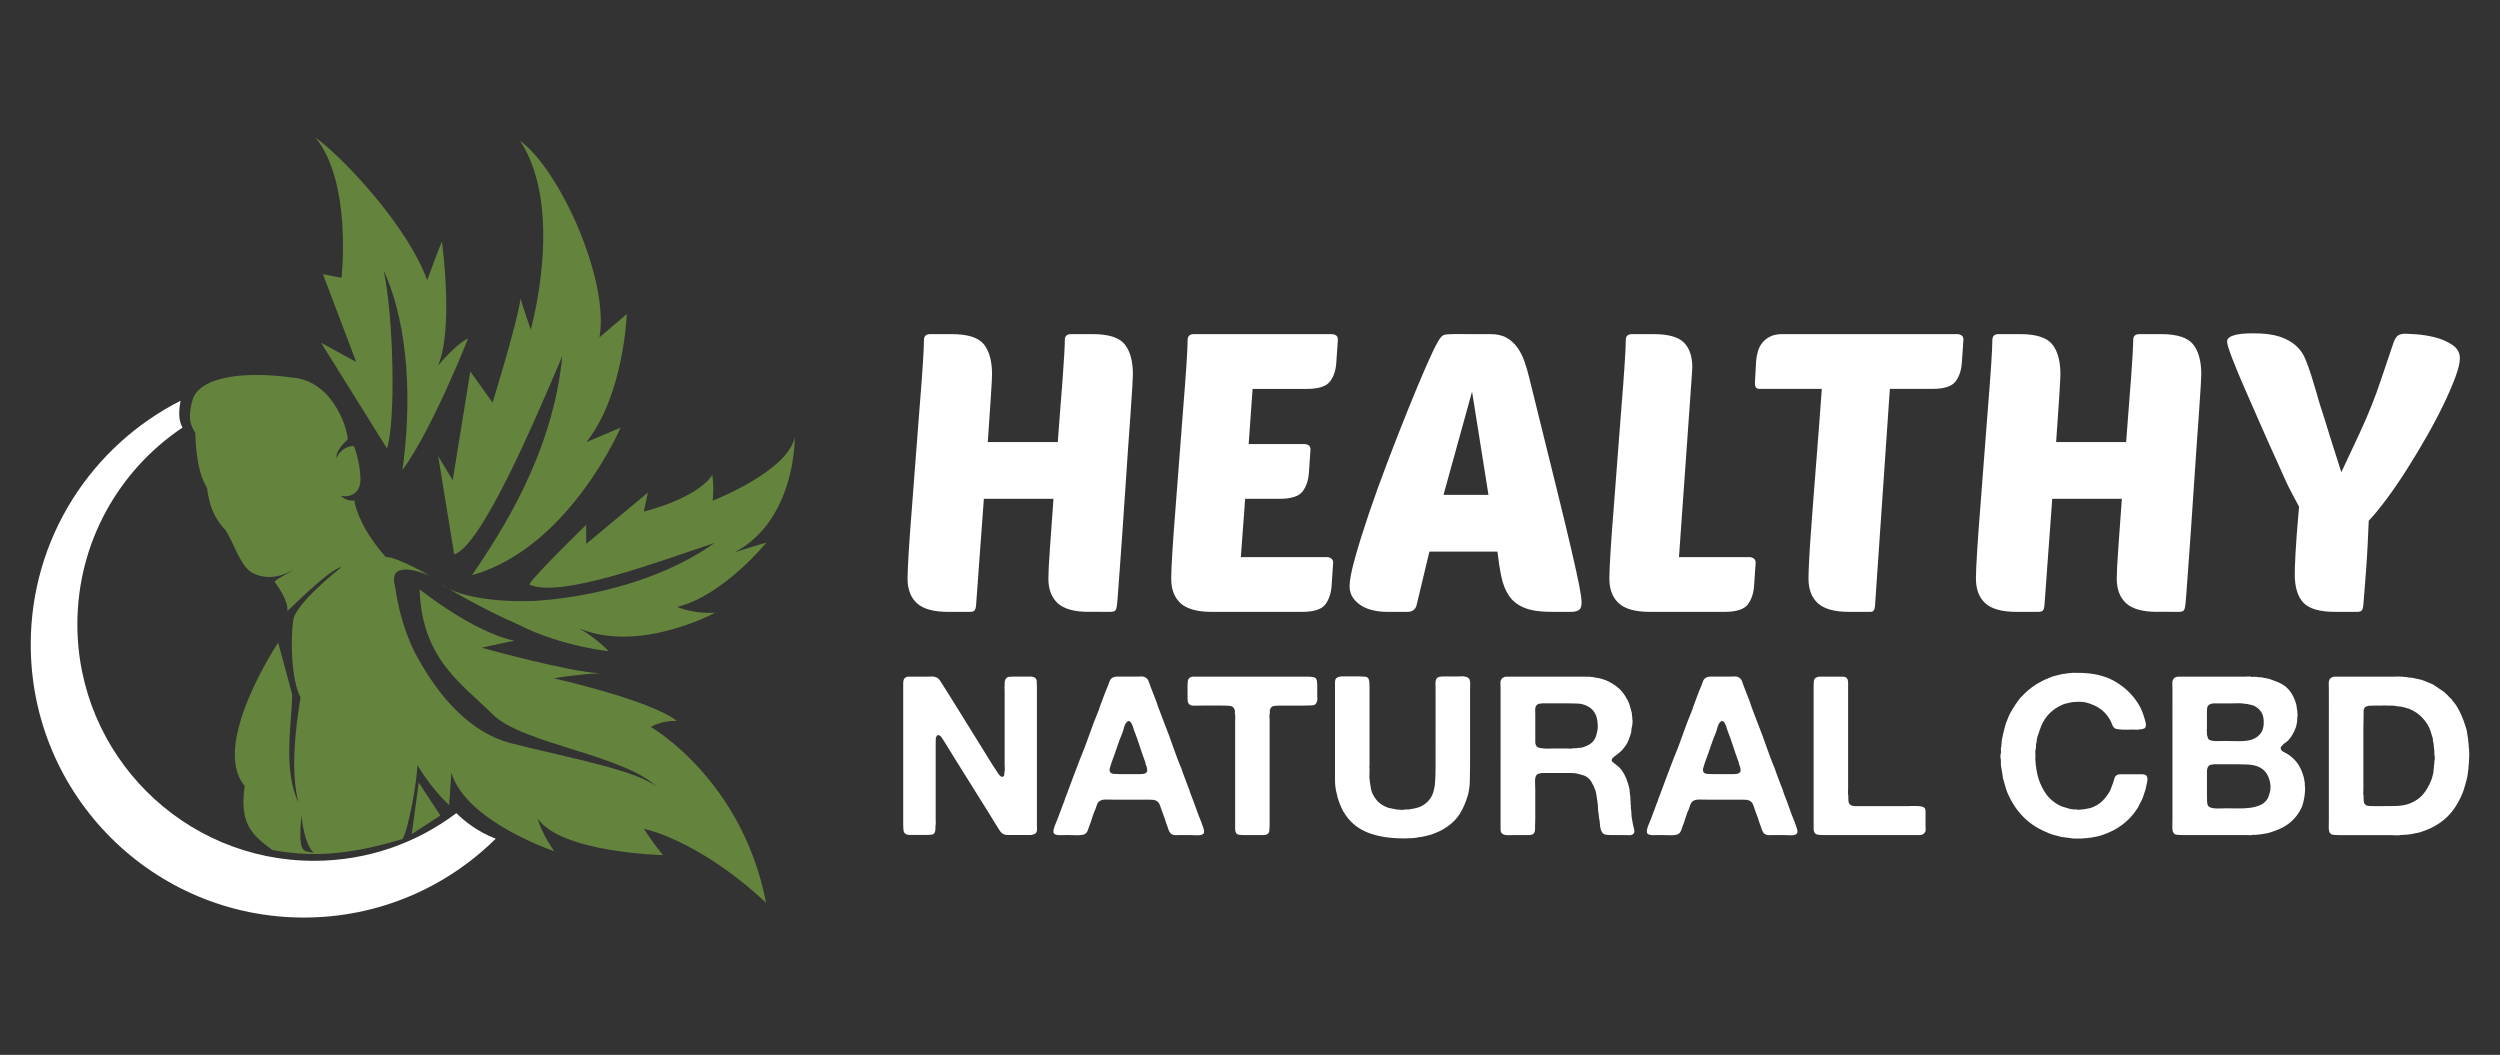 <?xml version="1.0" encoding="utf-8"?>
<!-- Generator: Adobe Illustrator 16.0.0, SVG Export Plug-In . SVG Version: 6.00 Build 0)  -->
<!DOCTYPE svg PUBLIC "-//W3C//DTD SVG 1.1//EN" "http://www.w3.org/Graphics/SVG/1.1/DTD/svg11.dtd">
<svg version="1.1" id="Calque_1" xmlns="http://www.w3.org/2000/svg" xmlns:xlink="http://www.w3.org/1999/xlink" x="0px" y="0px"
	 width="221px" height="93.25px" viewBox="0 0 221 93.25" enable-background="new 0 0 221 93.25" xml:space="preserve">
<rect x="0" y="0" width="221" height="93.25" fill="#333333" stroke="none"/>
<g>
	<g>
		<path fill="#FFFFFF" d="M40.342,71.88c-3.503,2.646-7.864,4.217-12.593,4.217c-11.549,0-20.91-9.361-20.91-20.91
			c0-7.251,3.691-13.639,9.296-17.391c-0.389-0.656-0.33-1.576-0.169-2.371C8.105,39.405,2.718,47.56,2.718,56.974
			c0,13.332,10.807,24.137,24.138,24.137c6.615,0,12.607-2.66,16.968-6.971C42.188,73.522,41.009,72.546,40.342,71.88z"/>
		<path fill="#64843E" d="M34.213,39.651l-5.827-9.351l3.103,1.702l-2.94-7.766l1.642,0.324c0,0,0.964-8.412-2.315-12.422
			c2.86,2.146,8.252,8.085,9.889,12.637c0.927-2.567,1.3-3.42,1.3-3.42s1.063,7.696-0.345,10.961
			c1.855-2.153,2.656-2.387,2.656-2.387s-3.175,8.063-5.801,11.621c0.774-5.439,0.705-12.496-1.662-17.64
			C34.808,28.058,34.986,37.191,34.213,39.651z"/>
		<path fill="#64843E" d="M40.149,49.005l-1.411-8.676l1.282,2.119l1.556-9.604l1.968,2.744c0,0,2.183-7.029,2.475-9.187
			c0.285,0.968,0.898,2.735,0.898,2.735s3.034-10.65-0.939-16.687c3.46,2.507,7.903,12.239,7.018,17.37
			c2.409-2.055,2.409-2.055,2.409-2.055s-0.231,7.089-3.563,11.317c3.012-1.273,3.012-1.273,3.012-1.273S50.31,48.427,41.728,50.845
			c2.467-3.648,7.146-10.654,7.979-19.375C47.392,36.946,42.568,48.293,40.149,49.005z"/>
		<path fill="#64843E" d="M46.825,51.692c-0.313-0.135,4.988-5.291,4.988-5.291l0.012,1.676l5.45-4.533l-0.367,1.678
			c0,0,4.637-1.099,6.068-3.24c0.162,1.369,0.016,2.283,0.016,2.283s6.607-2.561,7.271-5.611c-0.055,2.971-1.16,8.005-5.333,10.167
			c1.747-0.546,2.812-0.857,2.812-0.857s-3.774,4.673-7.88,5.69c1.68,0.674,3.354,0.51,3.354,0.51s-6.675,3.627-12.022,1.381
			c1.683,0.979,2.604,2.021,2.604,2.021s-7.315-0.77-10.921-4.475c5.182,0.496,14.165-0.738,20.296-5.096
			C58.233,49.63,49.652,52.89,46.825,51.692z"/>
		<path fill="#64843E" d="M38.927,51.632c0,0,3.897,2.316,6.845,3.551c1.155-0.465,1.372-2.051,1.372-2.051
			S41.444,53.419,38.927,51.632z"/>
		<g>
			<path fill="#64843E" d="M58.604,75.589c0,0-0.836-1.002-1.684-2.324c2.07,0.471,6.279,2.309,10.8,6.541
				c-2.101-10.906-10.185-15.541-10.185-15.541s0.915-0.584,2.305-0.535c-2.418-1.875-10.878-3.764-10.878-3.764
				s1.78-0.334,4.07-0.453c-2.68-0.094-10.453-2.256-10.453-2.256s1.503-0.344,2.903-0.615c-3.65-0.744-8.386-4.545-8.386-4.545
				c0.18,6.166,3.778,8.379,6.466,11.059c2.648,2.639,11.816,3.576,14.646,6.545c-1.567-1.563-7.78-2.66-13.045-4.004
				c-3.61-0.924-6.345-4.109-8.247-7.563c0,0,0,0,0,0.002c-0.066-0.117-0.13-0.234-0.191-0.354
				c-0.012-0.021-0.024-0.045-0.036-0.066c0-0.002,0-0.004-0.001-0.004c-1.132-2.205-1.586-4.605-1.756-5.836
				c-0.784-2.73,3.073-0.975,3.073-0.975s-2.89-1.671-3.905-1.664c-1.963-2.187-2.722-4.271-2.766-5.006
				c-0.375,0.135-1.074-0.199-1.208-0.406c0.661,0.184,1.618-0.124,1.724-1.197c0.105-1.074-0.396-2.822-0.55-3.178
				c-0.377-0.109-1.315,0.291-1.535,1.064c-0.137-0.676,0.762-1.454,0.948-1.645c0.186-0.188-0.961-5.244-4.953-5.498
				c-3.976-0.556-8.171-0.148-8.758,2.039s0.245,2.577,0.267,2.916c0.021,0.338,0.004,3.125,1.032,4.812
				c0.158,1.147,0.412,2.444,1.626,3.716c0.685,1.012,1.303,3.115,2.268,3.711c0.963,0.596,2.413,0.66,3.818-0.271
				c-0.58,0.455-1.837,1.01-1.724,1.16c0.114,0.15,1.255,1.666,1.11,2.57c0.935-0.854,3.693-3.66,4.816-3.912
				c0,0-4.044,3.16-4.287,4.686c-0.242,1.525-0.216,5.248,0.642,6.852c-0.486,2.965-0.884,6.523-0.187,9.311
				c-1.376-2.951-0.6-6.814-0.555-9.561c-0.893-3.379-1.239-4.59-1.239-4.59s-6.03,9.045-2.957,12.662
				c-0.484,3.389,0.647,4.324,2.434,5.666c4.313,0.826,7.881,0.1,11.518-0.963c0.532-0.91,1.282-5.088,1.313-6.529
				c1.401,2.295,2.807,3.521,2.807,3.521s0,0,0.2-2.875C41.144,72.608,49,75.251,49,75.251s-1.044-1.408-1.487-2.914
				C49.591,75.39,58.604,75.589,58.604,75.589z M26.645,72.089c0,0,0.218,2.566,1.104,3.291
				C26.926,75.177,26.299,75.726,26.645,72.089z"/>
		</g>
		<polygon fill="#64843E" points="37.019,69.179 38.927,72.089 36.398,73.735 		"/>
	</g>
	<g>
		<g>
			<path fill="#FFFFFF" d="M96.273,54.089c-1.292,0-2.213-0.254-2.767-0.76c-0.553-0.508-0.829-1.232-0.829-2.18
				c0-0.506,0.045-1.404,0.138-2.697c0.092-1.291,0.195-2.743,0.312-4.357h-6.155l-0.692,9.477
				c-0.023,0.184-0.068,0.316-0.138,0.398c-0.069,0.08-0.208,0.119-0.416,0.119h-1.901c-1.292,0-2.214-0.254-2.767-0.76
				c-0.554-0.508-0.83-1.232-0.83-2.18c0-0.461,0.034-1.25,0.104-2.369c0.069-1.117,0.16-2.391,0.276-3.82
				c0.114-1.43,0.229-2.939,0.345-4.531c0.115-1.59,0.231-3.088,0.347-4.495c0.115-1.406,0.208-2.64,0.277-3.7
				c0.068-1.061,0.103-1.787,0.103-2.18c0-0.346,0.185-0.518,0.554-0.518h1.902c1.406,0,2.352,0.299,2.836,0.898
				c0.483,0.6,0.726,1.487,0.726,2.663c0,0.185-0.034,0.836-0.104,1.954c-0.069,1.119-0.162,2.461-0.276,4.029h6.189
				c0.07-1.015,0.145-2.006,0.225-2.975c0.081-0.969,0.15-1.855,0.208-2.663c0.057-0.807,0.104-1.504,0.138-2.092
				c0.035-0.588,0.053-1.021,0.053-1.298c0-0.346,0.184-0.518,0.554-0.518h1.901c1.406,0,2.352,0.299,2.835,0.898
				c0.485,0.6,0.728,1.487,0.728,2.663c0,0.116-0.018,0.483-0.053,1.106c-0.034,0.623-0.087,1.406-0.155,2.352
				c-0.069,0.945-0.145,2-0.225,3.164c-0.081,1.165-0.161,2.357-0.242,3.58s-0.162,2.415-0.242,3.579
				c-0.081,1.165-0.155,2.22-0.225,3.165s-0.127,1.734-0.174,2.369c-0.045,0.633-0.08,1.02-0.103,1.158
				c-0.023,0.184-0.069,0.316-0.139,0.398c-0.069,0.08-0.207,0.119-0.415,0.119H96.273z"/>
			<path fill="#FFFFFF" d="M107.133,54.089c-1.291,0-2.214-0.254-2.767-0.76c-0.554-0.508-0.831-1.232-0.831-2.18
				c0-0.461,0.036-1.25,0.104-2.369c0.069-1.117,0.161-2.391,0.276-3.82s0.231-2.939,0.347-4.531
				c0.115-1.59,0.229-3.088,0.346-4.495c0.114-1.406,0.207-2.64,0.276-3.7s0.104-1.787,0.104-2.18c0-0.346,0.185-0.518,0.554-0.518
				h12.174c0.138,0,0.264,0.034,0.379,0.104c0.116,0.068,0.173,0.195,0.173,0.381l-0.138,2.039
				c-0.047,0.692-0.236,1.252-0.571,1.678c-0.333,0.428-1.019,0.641-2.057,0.641h-4.772l-0.347,4.875h4.912
				c0.138,0,0.265,0.035,0.379,0.104c0.116,0.069,0.174,0.196,0.174,0.38l-0.139,2.041c-0.047,0.691-0.237,1.25-0.57,1.677
				c-0.334,0.427-1.02,0.64-2.058,0.64h-3.009l-0.38,5.152h7.607c0.138,0,0.264,0.041,0.38,0.121
				c0.115,0.082,0.174,0.203,0.174,0.365l-0.138,2.039c-0.048,0.691-0.238,1.25-0.571,1.678c-0.335,0.426-1.021,0.639-2.059,0.639
				H107.133z"/>
			<path fill="#FFFFFF" d="M131.756,29.536c0.576,0,1.054,0.109,1.435,0.328s0.697,0.508,0.95,0.864
				c0.255,0.358,0.462,0.767,0.623,1.228c0.162,0.462,0.3,0.934,0.415,1.418c0.923,3.735,1.683,6.813,2.282,9.234
				c0.6,2.42,1.073,4.374,1.418,5.861c0.346,1.486,0.588,2.588,0.727,3.303c0.138,0.715,0.207,1.211,0.207,1.486
				c0,0.324-0.074,0.543-0.224,0.658c-0.15,0.115-0.387,0.172-0.71,0.172h-1.764c-0.992,0-1.78-0.119-2.368-0.363
				c-0.588-0.242-1.037-0.592-1.35-1.055c-0.312-0.461-0.535-1.02-0.673-1.678c-0.139-0.656-0.255-1.4-0.348-2.229h-6.017
				l-1.141,4.772c-0.116,0.369-0.381,0.553-0.797,0.553h-1.832c-0.369,0-0.75-0.039-1.141-0.119
				c-0.393-0.082-0.745-0.215-1.055-0.398c-0.312-0.186-0.571-0.422-0.778-0.709c-0.207-0.289-0.312-0.641-0.312-1.055
				c0-0.508,0.162-1.338,0.483-2.491c0.323-1.152,0.732-2.46,1.228-3.925c0.496-1.463,1.05-2.996,1.661-4.6
				c0.61-1.602,1.204-3.117,1.78-4.547s1.101-2.686,1.573-3.77c0.472-1.084,0.836-1.845,1.091-2.283
				c0.184-0.322,0.35-0.512,0.5-0.57c0.149-0.057,0.433-0.086,0.847-0.086H131.756z M127.605,43.749h3.977l-1.452-9.13
				L127.605,43.749z"/>
			<path fill="#FFFFFF" d="M145.864,54.089c-1.291,0-2.213-0.254-2.766-0.76c-0.554-0.508-0.83-1.232-0.83-2.18
				c0-0.461,0.033-1.25,0.103-2.369c0.069-1.117,0.162-2.391,0.278-3.82c0.114-1.43,0.229-2.939,0.345-4.531
				c0.115-1.59,0.231-3.088,0.346-4.495c0.116-1.406,0.207-2.64,0.276-3.7c0.07-1.061,0.104-1.787,0.104-2.18
				c0-0.346,0.184-0.518,0.554-0.518h1.902c1.29,0,2.183,0.248,2.68,0.743c0.495,0.496,0.743,1.228,0.743,2.196
				c0,0.115-0.006,0.219-0.018,0.311c-0.012,0.093-0.017,0.196-0.017,0.312l-1.142,16.149h6.226c0.138,0,0.265,0.041,0.379,0.121
				c0.116,0.082,0.174,0.203,0.174,0.365l-0.139,2.039c-0.047,0.691-0.237,1.25-0.571,1.678c-0.333,0.426-1.019,0.639-2.057,0.639
				H145.864z"/>
			<path fill="#FFFFFF" d="M167.063,34.378l-1.313,19.193c-0.023,0.346-0.15,0.518-0.381,0.518h-1.901
				c-1.292,0-2.214-0.254-2.767-0.76c-0.554-0.508-0.83-1.232-0.83-2.18c0-0.346,0.017-0.865,0.053-1.557
				c0.033-0.691,0.086-1.504,0.154-2.438c0.069-0.934,0.144-1.947,0.225-3.043c0.08-1.095,0.168-2.201,0.259-3.32
				c0.093-1.117,0.179-2.23,0.26-3.337s0.156-2.132,0.226-3.077h-5.533c-0.255,0-0.381-0.162-0.381-0.484l0.104-1.938
				c0.021-0.299,0.074-0.593,0.155-0.881c0.08-0.289,0.214-0.548,0.397-0.779c0.185-0.229,0.421-0.414,0.709-0.553
				s0.64-0.207,1.055-0.207h15.458c0.138,0,0.265,0.034,0.381,0.104c0.114,0.068,0.174,0.195,0.174,0.381l-0.139,2.039
				c-0.047,0.692-0.237,1.252-0.571,1.678c-0.335,0.428-1.021,0.641-2.058,0.641H167.063z"/>
			<path fill="#FFFFFF" d="M190.718,54.089c-1.291,0-2.214-0.254-2.767-0.76c-0.554-0.508-0.83-1.232-0.83-2.18
				c0-0.506,0.045-1.404,0.138-2.697c0.093-1.291,0.195-2.743,0.312-4.357h-6.154l-0.692,9.477
				c-0.023,0.184-0.069,0.316-0.139,0.398c-0.068,0.08-0.207,0.119-0.414,0.119h-1.903c-1.29,0-2.214-0.254-2.767-0.76
				c-0.552-0.508-0.83-1.232-0.83-2.18c0-0.461,0.035-1.25,0.104-2.369c0.069-1.117,0.16-2.391,0.276-3.82
				c0.114-1.43,0.23-2.939,0.346-4.531c0.116-1.59,0.23-3.088,0.347-4.495c0.114-1.406,0.207-2.64,0.276-3.7
				c0.068-1.061,0.104-1.787,0.104-2.18c0-0.346,0.184-0.518,0.552-0.518h1.902c1.406,0,2.352,0.299,2.837,0.898
				c0.483,0.6,0.726,1.487,0.726,2.663c0,0.185-0.035,0.836-0.104,1.954c-0.069,1.119-0.161,2.461-0.276,4.029h6.19
				c0.069-1.015,0.144-2.006,0.225-2.975c0.08-0.969,0.149-1.855,0.207-2.663c0.059-0.807,0.104-1.504,0.14-2.092
				c0.033-0.588,0.051-1.021,0.051-1.298c0-0.346,0.185-0.518,0.554-0.518h1.902c1.406,0,2.352,0.299,2.836,0.898
				c0.483,0.6,0.727,1.487,0.727,2.663c0,0.116-0.019,0.483-0.053,1.106c-0.035,0.623-0.086,1.406-0.156,2.352
				c-0.069,0.945-0.144,2-0.224,3.164c-0.081,1.165-0.162,2.357-0.243,3.58s-0.161,2.415-0.241,3.579
				c-0.082,1.165-0.156,2.22-0.226,3.165c-0.068,0.945-0.126,1.734-0.172,2.369c-0.047,0.633-0.082,1.02-0.104,1.158
				c-0.023,0.184-0.068,0.316-0.138,0.398c-0.069,0.08-0.207,0.119-0.416,0.119H190.718z"/>
			<path fill="#FFFFFF" d="M206.454,54.089c-1.385,0-2.33-0.27-2.837-0.813c-0.507-0.541-0.76-1.377-0.76-2.508
				c0-0.391,0.021-1.023,0.069-1.9c0.045-0.877,0.147-2.236,0.31-4.082c-0.184-0.346-0.346-0.645-0.483-0.898
				s-0.276-0.519-0.414-0.795c-0.141-0.277-0.29-0.6-0.45-0.969c-0.161-0.369-0.369-0.83-0.623-1.384
				c-0.393-0.853-0.836-1.845-1.331-2.974c-0.497-1.13-0.975-2.219-1.435-3.268c-0.462-1.049-0.848-1.977-1.159-2.785
				c-0.312-0.807-0.467-1.314-0.467-1.521c0-0.484,0.771-0.727,2.316-0.727c0.969,0,1.747,0.1,2.334,0.295
				c0.588,0.195,1.066,0.461,1.436,0.795s0.646,0.727,0.83,1.176c0.185,0.45,0.357,0.928,0.52,1.436
				c0.207,0.669,0.356,1.164,0.449,1.486c0.091,0.324,0.167,0.588,0.225,0.796c0.057,0.208,0.121,0.409,0.19,0.605
				c0.068,0.196,0.166,0.501,0.295,0.916c0.126,0.415,0.305,0.991,0.535,1.729c0.229,0.738,0.553,1.752,0.969,3.043
				c0.667-1.406,1.204-2.547,1.606-3.424c0.404-0.875,0.755-1.688,1.055-2.438s0.583-1.521,0.848-2.317
				c0.266-0.795,0.606-1.804,1.021-3.026c0.139-0.438,0.283-0.72,0.433-0.847c0.15-0.126,0.386-0.19,0.71-0.19
				c0.114,0,0.431,0.018,0.949,0.052c0.52,0.035,1.062,0.122,1.626,0.26s1.078,0.358,1.54,0.657c0.459,0.3,0.69,0.703,0.69,1.211
				c0,0.391-0.133,0.945-0.397,1.659c-0.265,0.715-0.611,1.517-1.038,2.403c-0.426,0.888-0.921,1.828-1.487,2.818
				c-0.564,0.992-1.147,1.961-1.745,2.905c-0.6,0.945-1.194,1.815-1.782,2.61c-0.588,0.796-1.123,1.447-1.606,1.955
				c-0.024,0.553-0.053,1.21-0.088,1.971c-0.034,0.761-0.081,1.516-0.139,2.266c-0.057,0.75-0.109,1.43-0.154,2.039
				c-0.048,0.611-0.081,1.033-0.104,1.264c-0.022,0.184-0.069,0.316-0.139,0.398c-0.068,0.08-0.207,0.119-0.414,0.119H206.454z"/>
		</g>
		<g>
			<path fill="#FFFFFF" d="M80.372,59.815h1.594c0.145,0,0.285-0.004,0.423-0.01s0.26,0.016,0.364,0.068
				c0.131,0.053,0.232,0.131,0.305,0.236s0.142,0.209,0.207,0.314l0.707,1.121c0.459,0.748,0.922,1.492,1.387,2.232
				c0.466,0.74,0.928,1.484,1.387,2.232c0.223,0.354,0.442,0.711,0.659,1.072c0.216,0.359,0.442,0.711,0.678,1.051
				c0.053,0.078,0.102,0.158,0.148,0.236c0.045,0.078,0.107,0.15,0.187,0.217c0.025,0.027,0.06,0.053,0.098,0.078
				c0.04,0.027,0.079,0.027,0.118,0c0.092-0.025,0.139-0.086,0.139-0.176c0-0.094,0.013-0.191,0.038-0.295
				c0.014-0.092,0.018-0.193,0.011-0.307c-0.007-0.109-0.011-0.219-0.011-0.324v-1.238v-4.563v-0.748
				c0-0.064-0.003-0.131-0.009-0.197c-0.007-0.064-0.004-0.125,0.009-0.176v-0.217c0-0.184,0.041-0.328,0.118-0.432
				c0.065-0.094,0.155-0.145,0.267-0.158c0.11-0.014,0.238-0.02,0.384-0.02h1.199c0.104,0,0.209,0,0.315,0
				c0.104,0,0.195,0.014,0.274,0.039c0.17,0.066,0.263,0.18,0.276,0.344c0.012,0.164,0.019,0.357,0.019,0.58v2.164v8.24v1.652
				c0,0.145,0.003,0.289,0.01,0.434s-0.017,0.256-0.069,0.334c-0.052,0.078-0.114,0.127-0.187,0.146
				c-0.072,0.021-0.16,0.043-0.265,0.07h-0.689h-1.081c-0.118,0-0.233,0-0.345,0s-0.206-0.021-0.285-0.059
				c-0.145-0.066-0.255-0.154-0.334-0.268c-0.079-0.111-0.158-0.232-0.235-0.363c-0.119-0.184-0.233-0.371-0.346-0.561
				c-0.111-0.189-0.226-0.377-0.344-0.561l-2.95-4.721c-0.184-0.301-0.363-0.594-0.54-0.875c-0.178-0.281-0.358-0.572-0.541-0.875
				c-0.065-0.092-0.141-0.205-0.227-0.344c-0.085-0.139-0.2-0.207-0.344-0.207c-0.105,0.092-0.161,0.197-0.168,0.314
				c-0.007,0.119-0.009,0.27-0.009,0.453v1.377v4.699v0.768c0,0.066,0.002,0.133,0.009,0.197c0.007,0.066-0.003,0.131-0.029,0.197
				v0.217c0,0.209-0.032,0.359-0.098,0.451c-0.065,0.078-0.155,0.125-0.266,0.137c-0.111,0.014-0.239,0.021-0.384,0.021h-1.2
				c-0.104,0-0.21,0-0.314,0s-0.196-0.014-0.275-0.041c-0.17-0.064-0.266-0.184-0.285-0.354s-0.029-0.367-0.029-0.59v-2.262v-7.887
				v-1.83c0-0.143,0-0.295,0-0.451c0-0.158,0.026-0.281,0.079-0.373c0.052-0.092,0.144-0.158,0.274-0.197
				c0.027,0,0.056-0.004,0.09-0.01C80.316,59.817,80.347,59.815,80.372,59.815z"/>
			<path fill="#FFFFFF" d="M106.275,72.894c0.013,0.053,0.036,0.119,0.068,0.197s0.059,0.16,0.079,0.246s0.022,0.166,0.01,0.246
				c-0.014,0.078-0.059,0.137-0.138,0.178c-0.104,0.064-0.279,0.09-0.521,0.078c-0.243-0.014-0.443-0.02-0.601-0.02h-0.924
				c-0.105,0-0.201,0.002-0.286,0.01c-0.085,0.006-0.167-0.004-0.245-0.031c-0.145-0.037-0.25-0.117-0.314-0.234
				c-0.065-0.105-0.115-0.217-0.148-0.336c-0.032-0.117-0.076-0.234-0.128-0.354c-0.065-0.209-0.135-0.42-0.205-0.629
				c-0.073-0.211-0.148-0.414-0.227-0.609c-0.04-0.117-0.076-0.227-0.109-0.324c-0.031-0.098-0.068-0.188-0.107-0.266
				c-0.04-0.078-0.099-0.148-0.177-0.207c-0.079-0.059-0.184-0.102-0.315-0.129c-0.065,0-0.128-0.002-0.187-0.01
				c-0.06-0.006-0.121-0.01-0.188-0.01h-3.106c-0.224,0-0.463-0.002-0.719-0.01c-0.255-0.006-0.455,0.043-0.6,0.148
				c-0.104,0.078-0.177,0.184-0.216,0.314c-0.04,0.131-0.086,0.264-0.138,0.395c-0.105,0.223-0.194,0.455-0.267,0.697
				c-0.071,0.242-0.153,0.482-0.245,0.717c-0.053,0.133-0.102,0.27-0.147,0.414s-0.121,0.256-0.227,0.334
				c-0.065,0.053-0.16,0.088-0.285,0.109c-0.125,0.02-0.262,0.029-0.413,0.029c-0.15,0-0.305-0.004-0.461-0.01
				c-0.158-0.008-0.296-0.01-0.414-0.01c-0.171,0-0.377,0.002-0.619,0.01c-0.243,0.006-0.417-0.023-0.521-0.09
				c-0.066-0.039-0.102-0.098-0.108-0.176c-0.007-0.08,0-0.16,0.021-0.246c0.02-0.086,0.042-0.168,0.068-0.246
				c0.025-0.078,0.052-0.145,0.078-0.197c0.131-0.301,0.253-0.609,0.364-0.924c0.11-0.314,0.227-0.623,0.344-0.924
				c0.054-0.105,0.092-0.211,0.119-0.316c0.025-0.104,0.064-0.209,0.118-0.314c0.104-0.273,0.209-0.557,0.313-0.846
				c0.105-0.287,0.21-0.57,0.314-0.846c0.105-0.262,0.204-0.52,0.296-0.775s0.189-0.516,0.295-0.777
				c0.301-0.721,0.58-1.449,0.836-2.184s0.534-1.461,0.836-2.184c0.025-0.064,0.045-0.123,0.059-0.176s0.033-0.111,0.059-0.178
				c0.104-0.275,0.21-0.557,0.315-0.846c0.104-0.289,0.217-0.57,0.334-0.846c0.065-0.145,0.121-0.291,0.168-0.443
				c0.045-0.15,0.127-0.271,0.246-0.363c0.064-0.039,0.149-0.072,0.255-0.098c0.026-0.014,0.053-0.018,0.078-0.01
				c0.027,0.006,0.053,0.004,0.079-0.01h1.73c0.145,0,0.292-0.004,0.442-0.01c0.151-0.006,0.272,0.023,0.364,0.088
				c0.145,0.078,0.239,0.193,0.285,0.344s0.102,0.305,0.167,0.463c0.092,0.223,0.178,0.443,0.256,0.658
				c0.079,0.217,0.164,0.438,0.256,0.658c0.026,0.08,0.052,0.158,0.079,0.236c0.026,0.08,0.052,0.158,0.078,0.236
				c0.105,0.262,0.203,0.521,0.296,0.777c0.091,0.256,0.189,0.514,0.295,0.777c0.262,0.654,0.508,1.316,0.737,1.986
				c0.229,0.668,0.481,1.33,0.757,1.986c0.026,0.053,0.043,0.102,0.049,0.146c0.006,0.047,0.023,0.096,0.049,0.148
				c0.079,0.209,0.158,0.42,0.237,0.629c0.078,0.211,0.156,0.42,0.235,0.631c0.053,0.104,0.091,0.205,0.118,0.305
				c0.026,0.098,0.059,0.199,0.098,0.305c0.17,0.42,0.328,0.838,0.473,1.258c0.144,0.42,0.302,0.834,0.473,1.238
				c0.025,0.041,0.038,0.076,0.038,0.109C106.235,72.817,106.249,72.854,106.275,72.894z M101.181,68.39
				c0.171-0.064,0.249-0.178,0.236-0.334c-0.013-0.158-0.053-0.309-0.117-0.453c-0.026-0.051-0.04-0.1-0.04-0.146
				c0-0.045-0.014-0.096-0.039-0.148c-0.171-0.445-0.328-0.896-0.472-1.355c-0.145-0.459-0.309-0.918-0.492-1.377
				c-0.026-0.066-0.053-0.148-0.078-0.246c-0.027-0.098-0.06-0.189-0.099-0.275c-0.04-0.086-0.085-0.16-0.138-0.227
				s-0.118-0.098-0.197-0.098c-0.026,0.025-0.052,0.045-0.079,0.059c-0.025,0.014-0.052,0.033-0.078,0.059
				c-0.105,0.131-0.181,0.289-0.227,0.471c-0.046,0.186-0.101,0.361-0.167,0.533c-0.156,0.367-0.298,0.74-0.423,1.121
				c-0.124,0.379-0.259,0.76-0.402,1.139c-0.053,0.133-0.1,0.26-0.138,0.385c-0.04,0.125-0.079,0.26-0.118,0.402
				c-0.04,0.107-0.033,0.225,0.02,0.355c0.065,0.092,0.174,0.143,0.324,0.156s0.305,0.02,0.462,0.02h1.495c0.118,0,0.249,0,0.394,0
				C100.951,68.429,101.076,68.417,101.181,68.39z"/>
			<path fill="#FFFFFF" d="M113.375,59.815h2.006c0.17,0,0.339,0.002,0.502,0.01c0.163,0.006,0.298,0.043,0.402,0.107
				c0.041,0.025,0.069,0.068,0.09,0.129c0.02,0.059,0.035,0.121,0.049,0.186v0.1c0.013,0.053,0.02,0.111,0.02,0.176
				c0,0.066,0,0.133,0,0.197v0.768c0,0.092,0.004,0.18,0.011,0.266c0.005,0.084-0.004,0.166-0.03,0.244
				c-0.066,0.225-0.197,0.342-0.393,0.355c-0.197,0.012-0.434,0.02-0.709,0.02h-2.007c-0.261,0-0.488,0.01-0.679,0.029
				c-0.188,0.02-0.316,0.141-0.382,0.363c-0.014,0.066-0.014,0.125,0,0.178c0.012,0.053,0.006,0.111-0.021,0.176
				c-0.014,0.08-0.017,0.168-0.011,0.268c0.007,0.098,0.011,0.186,0.011,0.264v1.752v5.664v1.85c0,0.209-0.011,0.389-0.029,0.539
				c-0.02,0.152-0.103,0.26-0.245,0.324c-0.093,0.027-0.197,0.041-0.315,0.041s-0.229,0-0.334,0h-1.337
				c-0.145,0-0.279-0.008-0.404-0.021c-0.125-0.012-0.219-0.059-0.285-0.137c-0.065-0.105-0.098-0.238-0.098-0.402s0-0.332,0-0.502
				V70.79v-5.467v-1.674c0-0.09,0.003-0.186,0.01-0.285c0.006-0.098-0.004-0.186-0.029-0.264c-0.014-0.066-0.014-0.125,0-0.178
				c0.013-0.053,0.007-0.105-0.021-0.158c-0.065-0.223-0.199-0.344-0.402-0.363c-0.204-0.02-0.443-0.029-0.718-0.029h-1.829
				c-0.146,0-0.305,0.004-0.482,0.01c-0.177,0.006-0.318-0.004-0.423-0.029c-0.104-0.039-0.184-0.1-0.235-0.178
				c-0.04-0.064-0.063-0.15-0.069-0.256c-0.007-0.104-0.01-0.209-0.01-0.314v-0.963c0-0.17,0.01-0.322,0.029-0.453
				s0.082-0.23,0.188-0.295c0.039-0.025,0.11-0.053,0.216-0.078h0.098H113.375z"/>
			<path fill="#FFFFFF" d="M118.548,59.796h1.673c0.143,0,0.284,0.006,0.423,0.02c0.136,0.014,0.238,0.059,0.305,0.137
				c0.063,0.105,0.101,0.24,0.107,0.404s0.01,0.33,0.01,0.5v1.988v4.051v0.688c0,0.055-0.003,0.109-0.01,0.168
				s-0.003,0.115,0.01,0.168v0.314c0,0.117-0.003,0.242-0.01,0.373s0.004,0.25,0.028,0.354c0,0.092,0.007,0.164,0.021,0.217
				c0.025,0.145,0.049,0.289,0.069,0.432c0.021,0.146,0.056,0.289,0.107,0.434c0.146,0.342,0.332,0.623,0.562,0.846
				c0.229,0.223,0.533,0.4,0.914,0.531c0.104,0.027,0.209,0.047,0.315,0.059c0.104,0.014,0.209,0.033,0.313,0.061
				c0.065,0.025,0.124,0.035,0.177,0.029c0.052-0.008,0.112-0.004,0.179,0.01c0.052,0.012,0.136,0.016,0.254,0.01
				s0.197-0.018,0.236-0.031h0.296c0.104-0.025,0.209-0.045,0.313-0.059c0.106-0.012,0.204-0.031,0.297-0.059
				c0.182-0.039,0.326-0.084,0.431-0.139c0.237-0.104,0.443-0.246,0.62-0.422c0.177-0.178,0.318-0.377,0.423-0.6
				c0.145-0.34,0.229-0.744,0.256-1.209s0.039-0.947,0.039-1.445V63.71v-2.637c0-0.184-0.004-0.387-0.009-0.609
				c-0.007-0.223,0.028-0.387,0.107-0.492c0.066-0.078,0.157-0.127,0.275-0.146c0.117-0.02,0.249-0.029,0.394-0.029h1.259
				c0.104,0,0.207-0.004,0.305-0.01c0.098-0.008,0.193,0.002,0.284,0.029c0.185,0.039,0.302,0.105,0.354,0.195
				c0.065,0.107,0.096,0.254,0.089,0.443s-0.01,0.363-0.01,0.521v2.635v3.973c0,0.5-0.007,0.984-0.021,1.457
				c-0.012,0.471-0.07,0.898-0.177,1.277c-0.184,0.617-0.416,1.15-0.697,1.604c-0.283,0.453-0.652,0.836-1.112,1.15
				c-0.405,0.289-0.884,0.523-1.435,0.707c-0.118,0.041-0.239,0.072-0.364,0.1c-0.124,0.025-0.246,0.053-0.363,0.078
				c-0.079,0.025-0.155,0.039-0.227,0.039c-0.072,0-0.147,0.014-0.227,0.039c-0.157,0.027-0.334,0.047-0.531,0.059
				c-0.197,0.014-0.387,0.021-0.57,0.021c-1.245,0.014-2.309-0.143-3.186-0.463c-0.88-0.32-1.566-0.842-2.065-1.564
				c-0.17-0.236-0.312-0.482-0.423-0.736c-0.111-0.256-0.214-0.535-0.305-0.836c-0.027-0.066-0.039-0.121-0.039-0.168
				c0-0.045-0.014-0.102-0.04-0.166c-0.104-0.367-0.157-0.779-0.157-1.24c0-0.459,0-0.918,0-1.377v-5.486V60.7
				c0-0.131,0-0.26,0-0.385c0-0.123,0.021-0.225,0.06-0.305c0.079-0.09,0.184-0.156,0.314-0.195c0.025,0,0.053,0,0.078,0
				C118.495,59.815,118.521,59.81,118.548,59.796z"/>
			<path fill="#FFFFFF" d="M144.47,73.386c0.027,0.08,0.023,0.15-0.01,0.217c-0.032,0.066-0.069,0.111-0.107,0.137
				c-0.08,0.066-0.188,0.096-0.325,0.09c-0.137-0.008-0.278-0.01-0.423-0.01h-1.082c-0.209,0-0.393-0.01-0.551-0.031
				c-0.156-0.018-0.274-0.094-0.354-0.225c-0.104-0.17-0.163-0.381-0.177-0.629c-0.014-0.25-0.046-0.486-0.098-0.709
				c0-0.053-0.004-0.102-0.011-0.148c-0.006-0.045-0.01-0.088-0.01-0.127c-0.039-0.158-0.059-0.324-0.059-0.502
				c0-0.176-0.014-0.338-0.039-0.48c-0.014-0.041-0.021-0.1-0.021-0.178c-0.026-0.145-0.049-0.293-0.068-0.443
				c-0.021-0.15-0.049-0.297-0.088-0.443c-0.106-0.301-0.23-0.568-0.374-0.805c-0.145-0.236-0.349-0.414-0.609-0.531
				c-0.066-0.025-0.132-0.047-0.197-0.061c-0.065-0.012-0.139-0.031-0.216-0.059c-0.237-0.078-0.509-0.117-0.817-0.117
				c-0.308,0-0.612,0-0.914,0h-1.612c-0.106,0.027-0.197,0.047-0.276,0.059c-0.079,0.014-0.145,0.053-0.197,0.117
				c-0.104,0.133-0.149,0.336-0.136,0.611c0.012,0.275,0.019,0.525,0.019,0.748v2.516c0,0.105-0.004,0.215-0.009,0.326
				c-0.009,0.109-0.01,0.219-0.01,0.324c0,0.104,0,0.199,0,0.285s-0.014,0.16-0.041,0.225c-0.038,0.119-0.117,0.197-0.235,0.236
				c-0.065,0.027-0.146,0.041-0.236,0.041s-0.19,0-0.295,0h-0.884c-0.211,0-0.433,0.002-0.669,0.01
				c-0.237,0.006-0.414-0.037-0.532-0.129c-0.104-0.064-0.156-0.186-0.156-0.363c0-0.176,0-0.352,0-0.521V60.856
				c0-0.143-0.004-0.295-0.011-0.451c-0.007-0.158,0.023-0.281,0.09-0.373c0.052-0.08,0.149-0.145,0.295-0.197
				c0.024-0.014,0.055-0.018,0.087-0.01c0.034,0.006,0.063,0.004,0.09-0.01h6.688c0.208,0,0.409,0.002,0.6,0.01
				c0.19,0.006,0.37,0.029,0.54,0.068c0.066,0.027,0.135,0.039,0.206,0.039c0.072,0,0.142,0.014,0.207,0.039
				c0.091,0.027,0.184,0.053,0.276,0.08c0.091,0.025,0.182,0.059,0.274,0.098c0.327,0.145,0.63,0.322,0.904,0.531
				c0.276,0.209,0.506,0.453,0.689,0.727c0.052,0.066,0.094,0.135,0.128,0.207c0.032,0.072,0.074,0.143,0.128,0.207
				c0.104,0.184,0.182,0.373,0.235,0.57c0.053,0.197,0.111,0.412,0.178,0.648c0.012,0.053,0.015,0.105,0.01,0.158
				c-0.007,0.053,0.002,0.104,0.028,0.156v0.178c0.027,0.105,0.032,0.232,0.021,0.383c-0.014,0.152-0.034,0.273-0.059,0.365
				c-0.027,0.105-0.041,0.199-0.041,0.283c0,0.086-0.012,0.176-0.039,0.268c-0.065,0.197-0.131,0.383-0.196,0.561
				c-0.066,0.176-0.15,0.344-0.257,0.5c-0.024,0.041-0.059,0.082-0.098,0.129c-0.038,0.047-0.072,0.088-0.098,0.127
				c-0.04,0.053-0.082,0.105-0.128,0.158c-0.047,0.053-0.096,0.098-0.148,0.137c-0.077,0.066-0.156,0.131-0.235,0.197
				s-0.163,0.131-0.256,0.197c-0.053,0.039-0.104,0.082-0.157,0.127c-0.052,0.047-0.093,0.102-0.117,0.168
				c-0.027,0.078-0.014,0.145,0.038,0.197c0.053,0.051,0.1,0.09,0.139,0.117c0.131,0.105,0.263,0.209,0.393,0.314
				c0.131,0.105,0.242,0.23,0.335,0.373c0.156,0.225,0.281,0.453,0.374,0.689c0.091,0.234,0.177,0.504,0.256,0.807
				c0.025,0.117,0.042,0.242,0.049,0.373s0.021,0.256,0.049,0.373c0,0.078,0.004,0.154,0.01,0.227
				c0.007,0.072,0.011,0.148,0.011,0.227c0.012,0.053,0.015,0.107,0.008,0.166s-0.003,0.123,0.011,0.188
				c0.014,0.053,0.017,0.105,0.01,0.158s-0.003,0.111,0.01,0.178c0.027,0.131,0.039,0.268,0.039,0.412s0.014,0.281,0.041,0.412
				l0.059,0.354c0.025,0.119,0.052,0.238,0.077,0.355C144.418,73.169,144.443,73.282,144.47,73.386z M141.226,64.515
				c0.025-0.143,0.028-0.32,0.009-0.529c-0.019-0.211-0.042-0.367-0.067-0.473c-0.027-0.053-0.041-0.1-0.041-0.137
				c0-0.041-0.013-0.08-0.038-0.119c-0.158-0.406-0.446-0.701-0.866-0.885c-0.223-0.105-0.479-0.164-0.767-0.178
				c-0.289-0.012-0.591-0.02-0.904-0.02h-2.282c-0.025,0.025-0.053,0.037-0.078,0.029c-0.026-0.006-0.054-0.01-0.079-0.01
				c-0.158,0.041-0.263,0.105-0.314,0.197c-0.066,0.105-0.097,0.238-0.088,0.402c0.005,0.164,0.009,0.324,0.009,0.482v1.83
				c0,0.156,0,0.314,0,0.471c0,0.158,0.033,0.283,0.099,0.375c0.053,0.078,0.137,0.129,0.257,0.156
				c0.117,0.027,0.247,0.047,0.393,0.059c0.145,0.014,0.294,0.018,0.453,0.012c0.156-0.008,0.294-0.012,0.412-0.012h1.161
				c0.091,0,0.188,0.004,0.294,0.012c0.104,0.006,0.197-0.004,0.275-0.031h0.256c0.104-0.025,0.207-0.039,0.305-0.039
				s0.193-0.014,0.285-0.039c0.224-0.064,0.419-0.15,0.591-0.256c0.17-0.105,0.313-0.242,0.432-0.412
				c0.079-0.119,0.138-0.25,0.178-0.395C141.146,64.862,141.186,64.698,141.226,64.515z"/>
			<path fill="#FFFFFF" d="M158.729,72.894c0.013,0.053,0.037,0.119,0.068,0.197c0.032,0.078,0.06,0.16,0.079,0.246
				c0.019,0.086,0.022,0.166,0.011,0.246c-0.014,0.078-0.06,0.137-0.139,0.178c-0.105,0.064-0.279,0.09-0.521,0.078
				c-0.243-0.014-0.441-0.02-0.6-0.02h-0.924c-0.105,0-0.2,0.002-0.286,0.01c-0.084,0.006-0.167-0.004-0.246-0.031
				c-0.143-0.037-0.249-0.117-0.314-0.234c-0.066-0.105-0.115-0.217-0.146-0.336c-0.034-0.117-0.076-0.234-0.129-0.354
				c-0.065-0.209-0.135-0.42-0.207-0.629c-0.07-0.211-0.146-0.414-0.226-0.609c-0.039-0.117-0.075-0.227-0.107-0.324
				c-0.034-0.098-0.069-0.188-0.108-0.266c-0.04-0.078-0.099-0.148-0.177-0.207c-0.079-0.059-0.184-0.102-0.314-0.129
				c-0.066,0-0.128-0.002-0.188-0.01c-0.059-0.006-0.121-0.01-0.187-0.01h-3.108c-0.222,0-0.461-0.002-0.717-0.01
				c-0.257-0.006-0.457,0.043-0.601,0.148c-0.105,0.078-0.177,0.184-0.217,0.314c-0.039,0.131-0.084,0.264-0.137,0.395
				c-0.105,0.223-0.193,0.455-0.266,0.697s-0.153,0.482-0.246,0.717c-0.053,0.133-0.102,0.27-0.146,0.414
				c-0.048,0.145-0.121,0.256-0.228,0.334c-0.065,0.053-0.16,0.088-0.285,0.109c-0.124,0.02-0.263,0.029-0.412,0.029
				c-0.151,0-0.305-0.004-0.464-0.01c-0.156-0.008-0.294-0.01-0.412-0.01c-0.17,0-0.378,0.002-0.62,0.01
				c-0.242,0.006-0.416-0.023-0.521-0.09c-0.065-0.039-0.101-0.098-0.107-0.176c-0.007-0.08,0-0.16,0.019-0.246
				c0.02-0.086,0.044-0.168,0.068-0.246c0.027-0.078,0.053-0.145,0.08-0.197c0.131-0.301,0.252-0.609,0.363-0.924
				s0.226-0.623,0.344-0.924c0.052-0.105,0.093-0.211,0.118-0.316c0.026-0.104,0.065-0.209,0.117-0.314
				c0.106-0.273,0.211-0.557,0.315-0.846c0.106-0.287,0.211-0.57,0.315-0.846c0.104-0.262,0.203-0.52,0.294-0.775
				c0.093-0.256,0.19-0.516,0.295-0.777c0.302-0.721,0.581-1.449,0.838-2.184c0.254-0.734,0.533-1.461,0.835-2.184
				c0.025-0.064,0.046-0.123,0.059-0.176c0.014-0.053,0.032-0.111,0.06-0.178c0.104-0.275,0.209-0.557,0.314-0.846
				c0.104-0.289,0.216-0.57,0.334-0.846c0.065-0.145,0.121-0.291,0.167-0.443c0.047-0.15,0.128-0.271,0.246-0.363
				c0.065-0.039,0.151-0.072,0.256-0.098c0.026-0.014,0.052-0.018,0.079-0.01c0.025,0.006,0.052,0.004,0.079-0.01h1.729
				c0.146,0,0.292-0.004,0.443-0.01c0.15-0.006,0.271,0.023,0.364,0.088c0.143,0.078,0.239,0.193,0.284,0.344
				c0.046,0.15,0.102,0.305,0.167,0.463c0.093,0.223,0.177,0.443,0.256,0.658c0.079,0.217,0.163,0.438,0.256,0.658
				c0.025,0.08,0.053,0.158,0.079,0.236c0.025,0.08,0.053,0.158,0.078,0.236c0.105,0.262,0.203,0.521,0.294,0.777
				c0.093,0.256,0.19,0.514,0.297,0.777c0.261,0.654,0.507,1.316,0.736,1.986c0.23,0.668,0.483,1.33,0.758,1.986
				c0.025,0.053,0.042,0.102,0.049,0.146c0.007,0.047,0.023,0.096,0.049,0.148c0.079,0.209,0.158,0.42,0.236,0.629
				c0.079,0.211,0.158,0.42,0.237,0.631c0.052,0.104,0.091,0.205,0.118,0.305c0.024,0.098,0.059,0.199,0.098,0.305
				c0.17,0.42,0.326,0.838,0.472,1.258c0.145,0.42,0.301,0.834,0.472,1.238c0.026,0.041,0.04,0.076,0.04,0.109
				C158.69,72.817,158.702,72.854,158.729,72.894z M153.636,68.39c0.17-0.064,0.249-0.178,0.235-0.334
				c-0.014-0.158-0.052-0.309-0.118-0.453c-0.026-0.051-0.038-0.1-0.038-0.146c0-0.045-0.014-0.096-0.041-0.148
				c-0.17-0.445-0.326-0.896-0.472-1.355c-0.145-0.459-0.308-0.918-0.492-1.377c-0.024-0.066-0.052-0.148-0.077-0.246
				c-0.026-0.098-0.059-0.189-0.1-0.275c-0.038-0.086-0.084-0.16-0.136-0.227c-0.055-0.066-0.12-0.098-0.197-0.098
				c-0.027,0.025-0.053,0.045-0.079,0.059c-0.027,0.014-0.053,0.033-0.079,0.059c-0.104,0.131-0.181,0.289-0.226,0.471
				c-0.046,0.186-0.102,0.361-0.167,0.533c-0.158,0.367-0.298,0.74-0.423,1.121c-0.125,0.379-0.26,0.76-0.404,1.139
				c-0.053,0.133-0.098,0.26-0.137,0.385c-0.04,0.125-0.079,0.26-0.118,0.402c-0.04,0.107-0.033,0.225,0.019,0.355
				c0.066,0.092,0.174,0.143,0.325,0.156c0.15,0.014,0.306,0.02,0.462,0.02h1.496c0.117,0,0.249,0,0.393,0
				C153.406,68.429,153.531,68.417,153.636,68.39z"/>
			<path fill="#FFFFFF" d="M160.873,59.815h1.671c0.146,0,0.287,0.002,0.423,0.01c0.139,0.006,0.239,0.055,0.306,0.146
				c0.065,0.092,0.099,0.213,0.099,0.365c0,0.15,0,0.311,0,0.48v1.791v5.959v1.16c0,0.105-0.003,0.207-0.01,0.305
				s0.004,0.193,0.028,0.285v0.197c0,0.092,0.004,0.18,0.011,0.266c0.007,0.084,0.023,0.16,0.049,0.225
				c0.093,0.172,0.276,0.258,0.551,0.258c0.276,0,0.544,0,0.807,0h3.815c0.104,0,0.235-0.004,0.395-0.012
				c0.156-0.006,0.307-0.006,0.451,0c0.145,0.008,0.277,0.023,0.404,0.049c0.123,0.027,0.205,0.066,0.246,0.119
				c0.063,0.078,0.098,0.178,0.098,0.295s0,0.242,0,0.373v0.906c0,0.105,0.003,0.203,0.01,0.295s-0.003,0.17-0.03,0.236
				c-0.052,0.104-0.118,0.176-0.197,0.215c-0.065,0.053-0.163,0.08-0.295,0.08c-0.131,0-0.254,0-0.374,0h-1.396h-5.329h-1.415
				c-0.184,0-0.346-0.01-0.481-0.031c-0.139-0.018-0.241-0.08-0.306-0.186c-0.054-0.078-0.079-0.18-0.079-0.305s0-0.246,0-0.363
				v-1.379v-5.211v-4.445v-1.238c0-0.119,0.004-0.236,0.011-0.354c0.007-0.119,0.028-0.211,0.068-0.275
				c0.053-0.092,0.157-0.158,0.313-0.197c0.027-0.014,0.053-0.018,0.079-0.01C160.821,59.831,160.847,59.829,160.873,59.815z"/>
			<path fill="#FFFFFF" d="M183.471,59.481c1.378-0.027,2.512,0.209,3.402,0.707c0.892,0.498,1.601,1.16,2.124,1.986
				c0.146,0.223,0.264,0.449,0.354,0.68c0.093,0.229,0.177,0.48,0.256,0.756c0.026,0.092,0.052,0.197,0.079,0.316
				c0.025,0.117,0.021,0.229-0.021,0.332c-0.026,0.08-0.075,0.129-0.146,0.148c-0.072,0.02-0.155,0.043-0.246,0.07h-0.158
				c-0.077,0.025-0.167,0.035-0.265,0.027c-0.099-0.006-0.193-0.01-0.286-0.01c-0.118,0-0.258,0.004-0.423,0.01
				c-0.163,0.008-0.323,0.008-0.481,0c-0.157-0.006-0.302-0.02-0.433-0.039c-0.132-0.02-0.229-0.049-0.295-0.088
				c-0.104-0.092-0.184-0.217-0.236-0.373c-0.052-0.158-0.118-0.295-0.197-0.414c-0.249-0.432-0.576-0.773-0.981-1.023
				c-0.276-0.17-0.585-0.307-0.925-0.412c-0.225-0.078-0.502-0.117-0.836-0.117c-0.335,0-0.626,0.033-0.876,0.098
				c-0.104,0.027-0.2,0.049-0.284,0.068c-0.086,0.02-0.176,0.049-0.267,0.09c-0.891,0.379-1.521,1.008-1.888,1.887
				c-0.066,0.158-0.125,0.322-0.178,0.492c-0.052,0.172-0.11,0.348-0.177,0.531c-0.013,0.092-0.026,0.178-0.038,0.256
				c-0.014,0.078-0.027,0.164-0.041,0.254c-0.025,0.08-0.035,0.162-0.028,0.246c0.007,0.086-0.003,0.176-0.03,0.268
				c-0.025,0.104-0.035,0.213-0.028,0.324s0.01,0.219,0.01,0.324c0,0.053-0.003,0.105-0.01,0.156
				c-0.007,0.055-0.004,0.105,0.01,0.158v0.178c0.025,0.064,0.035,0.131,0.028,0.195c-0.007,0.066,0.004,0.133,0.03,0.197
				c0,0.078,0.012,0.184,0.039,0.314c0.025,0.145,0.052,0.279,0.079,0.404c0.025,0.125,0.059,0.246,0.098,0.363
				c0.184,0.551,0.42,1.02,0.708,1.406s0.668,0.705,1.142,0.953c0.144,0.066,0.295,0.121,0.451,0.168
				c0.158,0.045,0.329,0.096,0.513,0.148c0.065,0.012,0.128,0.021,0.187,0.027c0.06,0.008,0.12,0.01,0.188,0.01h0.156
				c0.065,0.027,0.15,0.037,0.256,0.031c0.104-0.006,0.188-0.018,0.256-0.031c0.078,0,0.137-0.006,0.178-0.018
				c0.156-0.027,0.305-0.053,0.44-0.08c0.139-0.025,0.273-0.072,0.404-0.137c0.302-0.133,0.56-0.305,0.777-0.521
				c0.215-0.217,0.409-0.463,0.579-0.738c0.079-0.131,0.145-0.275,0.197-0.432c0.052-0.158,0.111-0.314,0.177-0.473
				c0.039-0.145,0.079-0.275,0.118-0.393c0.04-0.119,0.124-0.209,0.256-0.275c0.079-0.027,0.177-0.041,0.295-0.041
				c0.117,0,0.229,0,0.335,0h1.199c0.118,0,0.239,0,0.364,0c0.124,0,0.226,0.027,0.305,0.08c0.091,0.064,0.14,0.17,0.146,0.314
				s-0.009,0.281-0.049,0.412l-0.118,0.531c-0.065,0.197-0.128,0.387-0.187,0.57c-0.06,0.184-0.135,0.361-0.226,0.531
				c-0.066,0.105-0.118,0.207-0.157,0.305c-0.04,0.1-0.093,0.193-0.158,0.285c-0.721,1.129-1.771,1.916-3.146,2.361
				c-0.145,0.051-0.288,0.092-0.433,0.117c-0.146,0.025-0.288,0.053-0.434,0.078c-0.065,0.027-0.128,0.037-0.187,0.031
				c-0.06-0.008-0.121,0.002-0.188,0.027c-0.091,0-0.18,0.004-0.264,0.01c-0.086,0.008-0.174,0.018-0.267,0.031h-0.315
				c-0.117,0-0.235,0-0.354,0c-0.117,0-0.229-0.014-0.333-0.041c-0.041-0.012-0.106-0.02-0.197-0.02
				c-0.093-0.012-0.184-0.025-0.276-0.039c-0.091-0.012-0.188-0.025-0.295-0.039c-0.131-0.039-0.258-0.072-0.382-0.098
				c-0.125-0.027-0.253-0.059-0.385-0.1c-0.117-0.037-0.235-0.08-0.354-0.127c-0.118-0.045-0.229-0.094-0.335-0.146
				c-0.787-0.342-1.452-0.797-1.996-1.369c-0.544-0.568-0.987-1.248-1.327-2.033c-0.079-0.197-0.146-0.395-0.197-0.592
				c-0.053-0.195-0.111-0.398-0.177-0.609c-0.025-0.064-0.039-0.121-0.039-0.168c0-0.045-0.007-0.094-0.021-0.146
				c-0.025-0.117-0.045-0.242-0.059-0.373s-0.032-0.256-0.059-0.375c-0.027-0.064-0.036-0.121-0.029-0.166
				c0.005-0.047,0.002-0.096-0.01-0.148v-0.373c-0.027-0.066-0.04-0.164-0.04-0.295s0.013-0.23,0.04-0.295
				c0.012-0.039,0.015-0.082,0.01-0.129c-0.007-0.045-0.01-0.08-0.01-0.107v-0.178c0.025-0.104,0.042-0.215,0.049-0.334
				s0.017-0.236,0.028-0.354c0.027-0.105,0.048-0.207,0.061-0.305c0.012-0.098,0.032-0.199,0.06-0.305
				c0.052-0.184,0.098-0.365,0.136-0.541c0.041-0.178,0.093-0.344,0.159-0.502c0.065-0.17,0.133-0.342,0.205-0.512
				s0.155-0.326,0.246-0.471c0.21-0.367,0.426-0.695,0.65-0.984c0.063-0.092,0.136-0.176,0.215-0.256
				c0.079-0.078,0.157-0.156,0.236-0.236c0.328-0.326,0.672-0.605,1.032-0.834c0.36-0.23,0.771-0.438,1.229-0.621
				c0.157-0.064,0.32-0.121,0.492-0.166c0.17-0.047,0.347-0.09,0.53-0.129c0.08-0.027,0.157-0.039,0.236-0.039
				s0.15-0.012,0.217-0.039c0.104-0.014,0.206-0.023,0.304-0.029c0.1-0.006,0.2-0.018,0.305-0.029c0.027-0.014,0.061-0.014,0.1,0
				C183.412,59.493,183.445,59.493,183.471,59.481z"/>
			<path fill="#FFFFFF" d="M203.748,69.433c0.027,0.145,0.03,0.334,0.011,0.57c-0.021,0.236-0.042,0.42-0.069,0.551
				c-0.025,0.131-0.052,0.256-0.077,0.373c-0.027,0.119-0.061,0.23-0.1,0.336c-0.274,0.654-0.701,1.191-1.278,1.611
				c-0.223,0.158-0.462,0.293-0.718,0.404s-0.527,0.213-0.817,0.305c-0.143,0.053-0.295,0.088-0.451,0.107s-0.309,0.043-0.453,0.07
				c-0.065,0.012-0.128,0.018-0.187,0.018c-0.06,0-0.122,0.008-0.186,0.02c-0.054,0.014-0.109,0.014-0.169,0
				c-0.059-0.012-0.121-0.006-0.187,0.021c-0.053,0.014-0.107,0.016-0.167,0.01c-0.059-0.008-0.121-0.01-0.187-0.01h-5.743
				c-0.224,0-0.41-0.01-0.561-0.031c-0.151-0.018-0.26-0.107-0.325-0.264c-0.039-0.105-0.056-0.266-0.049-0.482
				s0.01-0.396,0.01-0.541V60.956c0-0.158-0.003-0.324-0.01-0.502s0.023-0.318,0.09-0.422c0.052-0.092,0.149-0.158,0.294-0.197
				c0.025-0.014,0.053-0.018,0.079-0.01c0.025,0.006,0.053,0.004,0.078-0.01h5.861c0.092,0,0.184-0.004,0.275-0.01
				c0.093-0.006,0.177-0.004,0.256,0.01c0.065,0.025,0.131,0.033,0.197,0.02c0.065-0.014,0.129-0.014,0.196,0h0.118
				c0.078,0.025,0.16,0.037,0.246,0.029c0.084-0.006,0.174,0.004,0.265,0.029c0.104,0.027,0.207,0.047,0.305,0.059
				c0.1,0.014,0.2,0.033,0.305,0.059c0.25,0.094,0.485,0.182,0.708,0.266c0.224,0.086,0.426,0.195,0.609,0.324
				c0.263,0.186,0.479,0.414,0.65,0.689c0.17,0.275,0.309,0.59,0.413,0.945c0.024,0.09,0.042,0.184,0.049,0.273
				c0.006,0.094,0.023,0.191,0.049,0.295c0.013,0.053,0.017,0.105,0.01,0.158s-0.003,0.105,0.01,0.156
				c0.014,0.041,0.018,0.09,0.011,0.148c-0.007,0.061-0.018,0.102-0.03,0.127v0.178c0,0.039-0.004,0.086-0.011,0.139
				c-0.007,0.051-0.008,0.092-0.008,0.117c-0.027,0.092-0.044,0.174-0.051,0.246s-0.022,0.141-0.049,0.207
				c-0.17,0.471-0.393,0.859-0.669,1.16c-0.091,0.092-0.19,0.17-0.295,0.236c-0.104,0.064-0.197,0.15-0.274,0.256
				c-0.027,0.025-0.058,0.063-0.089,0.107c-0.032,0.045-0.036,0.102-0.011,0.166c0.027,0.105,0.111,0.193,0.256,0.268
				c0.146,0.072,0.269,0.141,0.374,0.205c0.354,0.236,0.643,0.512,0.866,0.826c0.209,0.303,0.372,0.656,0.492,1.063
				c0.038,0.105,0.063,0.213,0.077,0.324s0.034,0.221,0.059,0.326V69.433z M195.193,62.392c-0.066,0.092-0.098,0.207-0.098,0.344
				c0,0.139,0,0.279,0,0.424v1.061c0,0.092-0.004,0.188-0.011,0.285c-0.007,0.1-0.003,0.182,0.011,0.246v0.197
				c0.024,0.08,0.045,0.148,0.059,0.207s0.032,0.115,0.059,0.168c0.053,0.064,0.135,0.109,0.246,0.137
				c0.111,0.025,0.236,0.043,0.374,0.049c0.137,0.008,0.278,0.008,0.423,0c0.144-0.006,0.274-0.01,0.393-0.01
				c0.197,0,0.404,0.004,0.62,0.01c0.215,0.008,0.433,0.01,0.648,0.01c0.217,0,0.423-0.01,0.62-0.029
				c0.196-0.02,0.367-0.057,0.512-0.107c0.393-0.133,0.688-0.361,0.884-0.689c0.092-0.17,0.152-0.393,0.178-0.668
				c0.026-0.445-0.039-0.797-0.197-1.053c-0.157-0.256-0.386-0.455-0.688-0.6c-0.079-0.025-0.165-0.051-0.256-0.068
				c-0.093-0.02-0.19-0.043-0.295-0.068c-0.053-0.014-0.132-0.021-0.236-0.021c-0.158-0.039-0.338-0.055-0.54-0.049
				c-0.204,0.008-0.397,0.01-0.581,0.01h-1.671c-0.027,0.014-0.056,0.02-0.09,0.02c-0.032,0-0.063,0.006-0.087,0.02
				C195.338,62.253,195.245,62.313,195.193,62.392z M200.699,69.747c0.027-0.184,0.018-0.381-0.028-0.59s-0.096-0.367-0.148-0.473
				c-0.184-0.473-0.544-0.799-1.081-0.982c-0.223-0.064-0.469-0.105-0.738-0.119c-0.268-0.012-0.547-0.02-0.835-0.02h-2.222
				c-0.027,0.027-0.049,0.037-0.069,0.031c-0.021-0.008-0.042-0.012-0.069-0.012c-0.156,0.041-0.263,0.105-0.314,0.197
				c-0.066,0.105-0.098,0.24-0.098,0.404c0,0.162,0,0.316,0,0.461v1.75c0,0.158,0.003,0.318,0.01,0.482s0.042,0.293,0.107,0.385
				c0.053,0.064,0.139,0.113,0.257,0.146c0.117,0.033,0.25,0.053,0.402,0.059c0.149,0.008,0.305,0.008,0.461,0
				c0.158-0.006,0.297-0.01,0.415-0.01c0.393,0,0.772,0.004,1.14,0.01c0.367,0.008,0.715-0.012,1.043-0.059
				c0.327-0.047,0.618-0.123,0.874-0.236c0.257-0.111,0.464-0.285,0.62-0.521c0.065-0.104,0.118-0.225,0.157-0.363
				c0.04-0.139,0.079-0.277,0.117-0.422V69.747z"/>
			<path fill="#FFFFFF" d="M218.264,66.364c0,0.039,0.003,0.092,0.01,0.158c0.005,0.064,0.009,0.137,0.009,0.215
				c0,0.08-0.004,0.152-0.009,0.217c-0.007,0.066-0.01,0.111-0.01,0.139c0,0.092-0.004,0.18-0.01,0.264
				c-0.007,0.086-0.011,0.168-0.011,0.246c-0.026,0.066-0.035,0.133-0.028,0.197c0.005,0.066,0.002,0.131-0.01,0.197
				c-0.027,0.145-0.048,0.289-0.06,0.432c-0.014,0.145-0.04,0.289-0.079,0.434c-0.065,0.223-0.125,0.436-0.177,0.639
				c-0.053,0.205-0.118,0.402-0.197,0.6c-0.223,0.551-0.498,1.051-0.825,1.496c-0.328,0.445-0.721,0.826-1.181,1.141
				c-0.263,0.184-0.534,0.34-0.815,0.473c-0.283,0.131-0.588,0.248-0.915,0.354c-0.131,0.039-0.266,0.068-0.404,0.088
				c-0.136,0.02-0.277,0.049-0.423,0.088c-0.065,0.014-0.128,0.021-0.187,0.021s-0.121,0.006-0.188,0.018
				c-0.052,0.014-0.104,0.018-0.156,0.01c-0.052-0.006-0.111-0.002-0.177,0.01c-0.027,0.014-0.065,0.018-0.118,0.012
				c-0.052-0.008-0.093-0.004-0.118,0.01c-0.105,0.025-0.235,0.031-0.394,0.02c-0.157-0.014-0.295-0.02-0.413-0.02h-4.582
				c-0.224,0-0.41-0.01-0.561-0.031c-0.151-0.018-0.26-0.107-0.325-0.264c-0.039-0.105-0.056-0.266-0.049-0.482
				s0.01-0.396,0.01-0.541V60.956c0-0.158-0.003-0.324-0.01-0.502s0.023-0.318,0.09-0.422c0.052-0.08,0.149-0.145,0.294-0.197
				c0.025-0.014,0.053-0.018,0.078-0.01c0.026,0.006,0.052,0.004,0.079-0.01h5.291c0.079,0,0.16-0.004,0.246-0.01
				c0.084-0.006,0.159-0.004,0.226,0.01h0.235c0.066,0.025,0.139,0.035,0.218,0.029c0.077-0.008,0.149,0.004,0.216,0.029
				c0.079,0.025,0.154,0.035,0.226,0.029c0.072-0.006,0.147,0.004,0.228,0.029c0.184,0.039,0.36,0.076,0.53,0.109
				c0.17,0.031,0.333,0.082,0.492,0.146c0.143,0.066,0.288,0.125,0.433,0.178c0.143,0.053,0.281,0.117,0.412,0.195
				c0.327,0.211,0.631,0.414,0.905,0.609l0.117,0.119c0.132,0.105,0.25,0.225,0.354,0.354l0.177,0.158
				c0.065,0.104,0.142,0.207,0.228,0.305c0.084,0.098,0.16,0.199,0.226,0.305c0.17,0.275,0.321,0.566,0.451,0.875
				c0.132,0.309,0.249,0.633,0.355,0.973c0.064,0.172,0.107,0.35,0.126,0.531c0.021,0.186,0.051,0.367,0.09,0.551
				c0,0.066,0.003,0.123,0.01,0.168c0.007,0.047,0.011,0.096,0.011,0.146c0.024,0.08,0.035,0.166,0.028,0.256
				c-0.007,0.094,0.003,0.17,0.03,0.236V66.364z M215.194,67.308c0.027-0.064,0.041-0.17,0.041-0.314
				c0-0.143-0.014-0.248-0.041-0.314v-0.373c-0.025-0.119-0.042-0.242-0.049-0.373c-0.007-0.133-0.023-0.25-0.049-0.355
				c-0.027-0.064-0.037-0.127-0.03-0.186s-0.003-0.121-0.028-0.188c-0.066-0.211-0.128-0.41-0.188-0.6
				c-0.059-0.189-0.142-0.371-0.246-0.541c-0.196-0.314-0.423-0.588-0.679-0.816s-0.567-0.424-0.933-0.58
				c-0.118-0.039-0.238-0.076-0.355-0.109c-0.118-0.031-0.236-0.061-0.354-0.088c-0.104-0.014-0.2-0.023-0.284-0.029
				c-0.086-0.006-0.181-0.021-0.285-0.049c-0.054-0.014-0.105-0.016-0.158-0.01c-0.052,0.006-0.098,0.002-0.136-0.01h-0.434
				c-0.065-0.014-0.138-0.016-0.217-0.01s-0.157,0.01-0.236,0.01h-0.884c-0.027,0.025-0.069,0.033-0.128,0.02
				c-0.06-0.014-0.108-0.014-0.148,0c-0.065,0.027-0.132,0.049-0.197,0.068c-0.065,0.021-0.118,0.063-0.156,0.129
				c-0.053,0.064-0.079,0.156-0.079,0.273c0,0.119,0,0.25,0,0.395c0,0.17-0.004,0.348-0.009,0.531
				c-0.009,0.184-0.01,0.367-0.01,0.551v5.486c0,0.078-0.004,0.164-0.011,0.256s0.004,0.172,0.029,0.236v0.197
				c0,0.092,0.003,0.18,0.01,0.266c0.007,0.084,0.023,0.16,0.049,0.225c0.079,0.158,0.229,0.24,0.453,0.246
				c0.223,0.008,0.451,0.012,0.688,0.012c0.511,0,1.029-0.004,1.554-0.012c0.523-0.006,0.97-0.08,1.337-0.225
				c0.485-0.197,0.869-0.459,1.15-0.787c0.282-0.328,0.521-0.734,0.718-1.219c0.053-0.105,0.093-0.225,0.118-0.355
				c0.027-0.131,0.059-0.262,0.1-0.393v-0.158c0.025-0.092,0.038-0.189,0.038-0.293c0-0.105,0.014-0.211,0.039-0.316V67.308z"/>
		</g>
	</g>
</g>
</svg>
